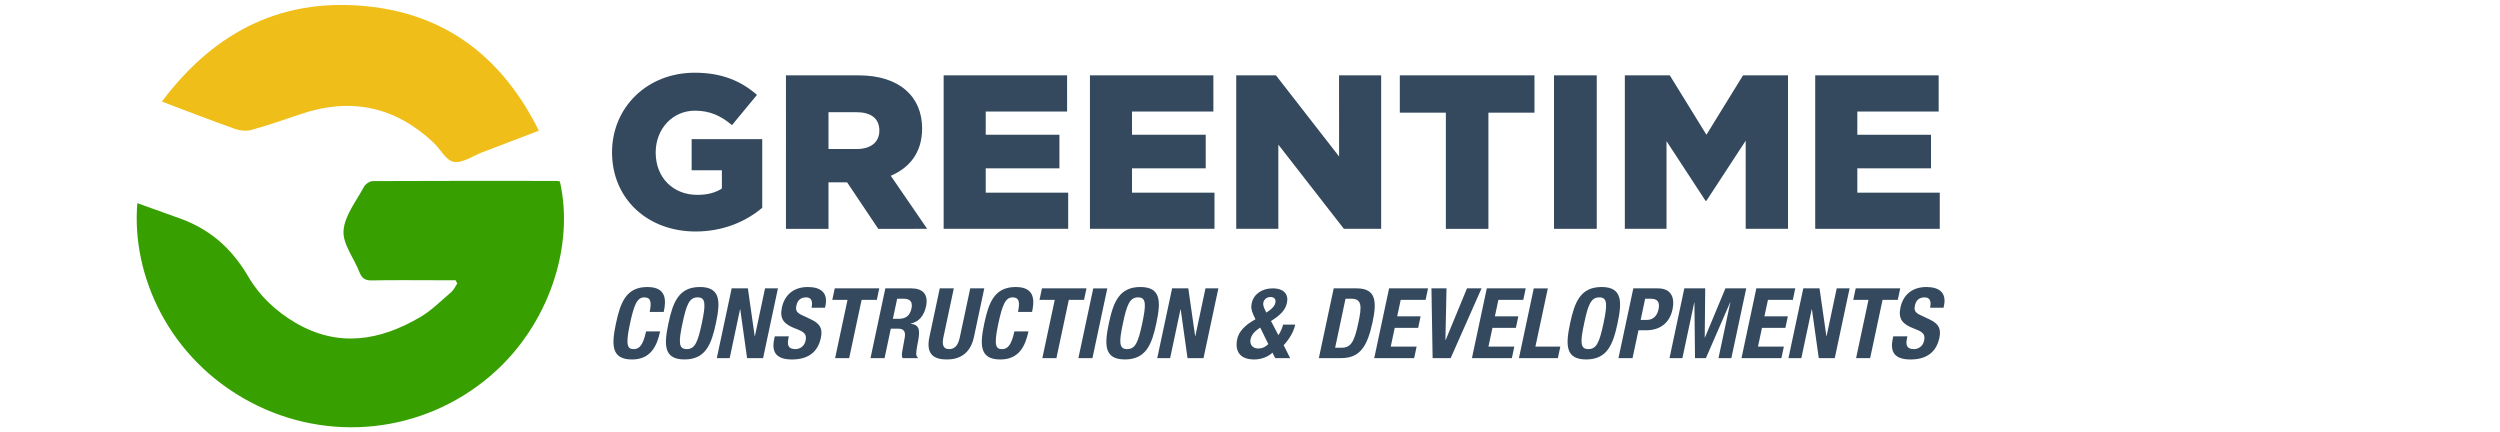 <?xml version="1.0" encoding="utf-8"?>
<!-- Generator: Adobe Illustrator 16.0.0, SVG Export Plug-In . SVG Version: 6.00 Build 0)  -->
<!DOCTYPE svg PUBLIC "-//W3C//DTD SVG 1.1//EN" "http://www.w3.org/Graphics/SVG/1.1/DTD/svg11.dtd">
<svg version="1.1" id="Layer_1" xmlns="http://www.w3.org/2000/svg" xmlns:xlink="http://www.w3.org/1999/xlink" x="0px" y="0px"
	 width="295px" height="51px" viewBox="0 8.5 295 51" enable-background="new 0 8.5 295 51" xml:space="preserve">
<g>
	<path fill="#37A000" d="M20.724,34.095c3.96,1.312,6.585,3.646,8.598,7.083c1.333,2.275,3.251,4.059,5.524,5.396
		c5.049,2.976,9.987,2.14,14.757-0.666c1.337-0.791,2.467-1.936,3.659-2.957c0.299-0.258,0.465-0.662,0.691-1
		c-0.061-0.129-0.123-0.254-0.187-0.383c-0.735,0-1.468,0-2.204,0c-2.56,0-5.122-0.035-7.678,0.021
		c-0.817,0.021-1.196-0.271-1.477-0.991c-0.641-1.648-1.984-3.312-1.87-4.886c0.125-1.774,1.504-3.477,2.412-5.174
		c0.175-0.327,0.689-0.669,1.048-0.671c7.247-0.038,14.494-0.024,21.738-0.02c0.113,0,0.227,0.046,0.332,0.071
		c1.717,7.406-1.145,16.936-8.254,22.978c-7.923,6.735-19.076,7.929-28.29,3.036c-9.599-5.091-14.039-14.97-13.315-23.461"/>
	<path fill="#F0BE18" d="M19.102,20.487c6.377-8.507,14.605-12.464,24.95-11.161c9.083,1.147,15.425,6.322,19.532,14.596
		c-2.32,0.885-4.478,1.712-6.637,2.534c-1.14,0.434-2.358,1.316-3.402,1.145c-0.909-0.149-1.588-1.525-2.422-2.305
		c-4.529-4.239-9.744-5.322-15.612-3.341c-1.93,0.651-3.856,1.325-5.817,1.87c-0.604,0.169-1.368,0.098-1.968-0.116
		C24.913,22.714,22.131,21.63,19.102,20.487z"/>
</g>
<g>
	<g>
		<path fill="#34495E" d="M76.661,45.307c0.254-1.199,0.115-1.717-0.634-1.717c-0.84,0-1.209,0.842-1.703,3.166
			c-0.531,2.486-0.277,2.939,0.437,2.939c0.599,0,1.094-0.311,1.475-2.088h1.659c-0.382,1.777-1.142,3.311-3.316,3.311
			c-2.489,0-2.421-1.773-1.891-4.273s1.221-4.277,3.709-4.277c2.375,0,2.178,1.74,1.924,2.939H76.661z"/>
		<path fill="#34495E" d="M82.588,42.367c2.487,0,2.42,1.775,1.889,4.275c-0.529,2.5-1.221,4.273-3.709,4.273
			c-2.489,0-2.419-1.773-1.89-4.273C79.409,44.145,80.1,42.367,82.588,42.367z M81.033,49.695c0.979,0,1.312-0.842,1.784-3.051
			c0.461-2.201,0.482-3.055-0.494-3.055c-0.979,0-1.325,0.854-1.786,3.055C80.064,48.854,80.054,49.695,81.033,49.695z"/>
		<path fill="#34495E" d="M88.25,42.527l0.805,5.639h0.023l1.197-5.639h1.522l-1.753,8.23h-1.889l-0.807-5.764h-0.022l-1.222,5.764
			h-1.521l1.753-8.23H88.25z"/>
		<path fill="#34495E" d="M93.082,48.188l-0.049,0.24c-0.16,0.771-0.045,1.268,0.831,1.268c0.508,0,1.061-0.324,1.198-1.014
			c0.161-0.748-0.161-1.023-1.176-1.402c-1.36-0.512-1.911-1.117-1.624-2.488c0.347-1.604,1.496-2.424,3.063-2.424
			c1.478,0,2.41,0.641,2.075,2.215l-0.047,0.23h-1.589c0.16-0.771-0.012-1.223-0.646-1.223c-0.747,0-1.048,0.473-1.14,0.959
			c-0.115,0.506-0.034,0.812,0.611,1.117l1.163,0.549c1.13,0.541,1.313,1.18,1.104,2.182c-0.38,1.734-1.6,2.521-3.398,2.521
			c-1.876,0-2.431-0.875-2.106-2.396l0.068-0.336L93.082,48.188L93.082,48.188z"/>
		<path fill="#34495E" d="M103.751,42.527l-0.286,1.361h-1.797l-1.465,6.869h-1.66l1.464-6.869H98.21l0.289-1.361H103.751z"/>
		<path fill="#34495E" d="M104.47,42.527h3.066c1.359,0,2.036,0.717,1.736,2.125c-0.239,1.09-0.828,1.828-1.806,2.027v0.02
			c1.094,0.148,1.14,0.771,0.783,2.512c-0.16,0.863-0.218,1.314,0.057,1.477l-0.011,0.07h-1.798
			c-0.115-0.229-0.079-0.545-0.021-0.863l0.285-1.578c0.116-0.646-0.09-1.035-0.759-1.035h-0.887l-0.737,3.479h-1.66L104.47,42.527z
			 M105.358,46.121h0.691c0.796,0,1.324-0.34,1.508-1.232c0.162-0.76-0.162-1.139-0.908-1.139h-0.784L105.358,46.121z"/>
		<path fill="#34495E" d="M112.551,42.527l-1.222,5.742c-0.17,0.814-0.103,1.426,0.669,1.426s1.096-0.609,1.267-1.426l1.223-5.742
			h1.658l-1.221,5.742c-0.449,2.092-1.842,2.648-3.191,2.648s-2.534-0.451-2.064-2.648l1.223-5.742H112.551z"/>
		<path fill="#34495E" d="M120.124,45.307c0.253-1.199,0.115-1.717-0.633-1.717c-0.84,0-1.208,0.842-1.704,3.166
			c-0.531,2.486-0.278,2.939,0.438,2.939c0.598,0,1.093-0.311,1.473-2.088h1.659c-0.38,1.777-1.139,3.311-3.316,3.311
			c-2.488,0-2.42-1.773-1.891-4.273c0.531-2.5,1.222-4.277,3.71-4.277c2.373,0,2.178,1.74,1.924,2.939H120.124z"/>
		<path fill="#34495E" d="M128.206,42.527l-0.289,1.361h-1.798l-1.461,6.869h-1.66l1.462-6.869h-1.799l0.289-1.361H128.206z"/>
		<path fill="#34495E" d="M127.251,50.758l1.753-8.23h1.657l-1.752,8.23H127.251z"/>
		<path fill="#34495E" d="M134.558,42.367c2.489,0,2.42,1.775,1.89,4.275c-0.528,2.5-1.223,4.273-3.708,4.273
			c-2.488,0-2.42-1.773-1.892-4.273C131.379,44.145,132.07,42.367,134.558,42.367z M133.003,49.695c0.98,0,1.313-0.842,1.784-3.051
			c0.463-2.201,0.484-3.055-0.492-3.055c-0.979,0-1.327,0.854-1.786,3.055C132.034,48.854,132.023,49.695,133.003,49.695z"/>
		<path fill="#34495E" d="M140.219,42.527l0.809,5.639h0.022l1.196-5.639h1.521l-1.751,8.23h-1.889l-0.807-5.764h-0.021
			l-1.222,5.764h-1.522l1.753-8.23H140.219z"/>
		<path fill="#34495E" d="M150.85,48.049c0.252-0.357,0.48-0.912,0.553-1.244h1.431c-0.188,0.887-0.716,1.729-1.36,2.428
			l0.762,1.525h-1.762l-0.324-0.641c-0.52,0.496-1.349,0.801-2.152,0.801c-2.088,0-2.214-1.455-2.015-2.373
			c0.191-0.959,1.001-1.74,2.164-2.373l-0.208-0.43c-0.311-0.678-0.336-1.016-0.23-1.486c0.23-1.068,1.232-1.729,2.463-1.729
			c1.406,0,1.893,0.766,1.686,1.717c-0.174,0.82-0.771,1.453-1.881,2.137L150.85,48.049z M148.704,47.152
			c-0.724,0.48-1.038,0.885-1.14,1.395c-0.115,0.518,0.173,1.078,0.922,1.078c0.449,0,0.828-0.172,1.177-0.52L148.704,47.152z
			 M149.294,45.109l0.138,0.275l0.354-0.248c0.427-0.303,0.647-0.611,0.705-0.902c0.102-0.443-0.148-0.688-0.578-0.688
			c-0.392,0-0.748,0.244-0.84,0.666C149.025,44.432,149.096,44.74,149.294,45.109z"/>
		<path fill="#34495E" d="M157.376,42.527h2.716c2.305,0,2.387,1.58,1.867,4.002c-0.623,2.912-1.521,4.23-3.72,4.23h-2.614
			L157.376,42.527z M157.546,49.533h0.738c1.153,0,1.532-0.727,2.006-2.961c0.401-1.865,0.448-2.822-0.819-2.822h-0.701
			L157.546,49.533z"/>
		<path fill="#34495E" d="M168.507,42.527l-0.286,1.361h-2.937l-0.416,1.936h2.763l-0.285,1.361h-2.767l-0.472,2.213h3.054
			l-0.289,1.359h-4.713l1.754-8.23H168.507z"/>
		<path fill="#34495E" d="M170.689,42.527l-0.129,6.084h0.035l2.51-6.084h1.719l-3.643,8.23h-2.132l-0.138-8.23H170.689z"/>
		<path fill="#34495E" d="M180.034,42.527l-0.285,1.361h-2.94l-0.412,1.936h2.765l-0.285,1.361h-2.769l-0.471,2.213h3.053
			l-0.289,1.359h-4.713l1.754-8.23H180.034z"/>
		<path fill="#34495E" d="M179.234,50.758l1.75-8.23h1.66l-1.465,6.871h2.938l-0.287,1.359H179.234z"/>
		<path fill="#34495E" d="M188.984,42.367c2.486,0,2.418,1.775,1.888,4.275c-0.528,2.5-1.22,4.273-3.708,4.273
			s-2.419-1.773-1.889-4.273C185.805,44.145,186.496,42.367,188.984,42.367z M187.428,49.695c0.98,0,1.313-0.842,1.787-3.051
			c0.46-2.201,0.484-3.055-0.494-3.055s-1.328,0.854-1.787,3.055C186.459,48.854,186.448,49.695,187.428,49.695z"/>
		<path fill="#34495E" d="M192.732,42.527h2.899c1.687,0,1.995,1.234,1.729,2.467c-0.354,1.707-1.566,2.479-3.133,2.479h-0.888
			l-0.7,3.287h-1.66L192.732,42.527z M193.598,46.25h0.737c0.654,0,1.183-0.393,1.37-1.23c0.171-0.809-0.059-1.27-0.887-1.27h-0.692
			L193.598,46.25z"/>
		<path fill="#34495E" d="M198.75,42.527h2.466l-0.057,5.811h0.021l2.42-5.811h2.455l-1.754,8.23h-1.519l1.396-6.568h-0.025
			l-2.855,6.568h-1.288l-0.069-6.568h-0.021l-1.396,6.568h-1.521L198.75,42.527z"/>
		<path fill="#34495E" d="M211.842,42.527l-0.287,1.361h-2.937l-0.415,1.936h2.766l-0.289,1.361h-2.766l-0.473,2.213h3.055
			l-0.289,1.359h-4.71l1.751-8.23H211.842z"/>
		<path fill="#34495E" d="M214.704,42.527l0.808,5.639h0.024l1.196-5.639h1.52l-1.75,8.23h-1.889l-0.807-5.764h-0.024l-1.224,5.764
			h-1.52l1.75-8.23H214.704z"/>
		<path fill="#34495E" d="M224.227,42.527l-0.289,1.361h-1.797l-1.463,6.869h-1.66l1.463-6.869h-1.797l0.289-1.361H224.227z"/>
		<path fill="#34495E" d="M225.07,48.188l-0.047,0.24c-0.162,0.771-0.047,1.268,0.828,1.268c0.506,0,1.062-0.324,1.197-1.014
			c0.162-0.748-0.158-1.023-1.173-1.402c-1.358-0.512-1.913-1.117-1.624-2.488c0.344-1.604,1.497-2.424,3.062-2.424
			c1.477,0,2.41,0.641,2.074,2.215l-0.049,0.23h-1.589c0.16-0.771-0.011-1.223-0.646-1.223c-0.748,0-1.045,0.473-1.141,0.959
			c-0.113,0.506-0.031,0.812,0.611,1.117l1.164,0.549c1.129,0.541,1.312,1.18,1.104,2.182c-0.38,1.734-1.6,2.521-3.396,2.521
			c-1.876,0-2.431-0.875-2.108-2.396l0.068-0.336L225.07,48.188L225.07,48.188z"/>
	</g>
	<g>
		<path fill="#34495E" d="M82.076,35.816c-5.639,0-9.856-3.831-9.856-9.343c0-5.301,4.141-9.392,9.756-9.392
			c3.182,0,5.434,0.955,7.348,2.615l-2.949,3.57c-1.294-1.087-2.587-1.706-4.374-1.706c-2.614,0-4.63,2.119-4.63,4.94
			c0,2.951,2.044,4.994,4.913,4.994c1.218,0,2.15-0.259,2.899-0.749v-2.15h-3.57V24.92h8.331v8.1
			C88.029,34.627,85.363,35.816,82.076,35.816z"/>
		<path fill="#34495E" d="M103.635,35.504l-3.674-5.486h-2.199v5.486h-5.02V17.391h8.565c4.891,0,7.503,2.562,7.503,6.262
			c0,2.898-1.524,4.658-3.699,5.588l4.294,6.261L103.635,35.504L103.635,35.504z M101.049,21.738h-3.287v4.347h3.311
			c1.71,0,2.692-0.826,2.692-2.172C103.765,22.437,102.73,21.738,101.049,21.738z"/>
		<path fill="#34495E" d="M125.918,21.661h-9.602v2.741h8.696v3.961h-8.696v2.871h9.73v4.268h-14.695V17.391h14.566L125.918,21.661
			L125.918,21.661z"/>
		<path fill="#34495E" d="M143.18,21.661h-9.602v2.741h8.696v3.961h-8.696v2.871h9.731v4.268h-14.696V17.391h14.566L143.18,21.661
			L143.18,21.661z"/>
		<path fill="#34495E" d="M158.008,17.391h4.969v18.111h-4.397l-7.736-9.936v9.936h-4.969V17.391h4.687l7.449,9.574L158.008,17.391
			L158.008,17.391z"/>
		<path fill="#34495E" d="M175.633,35.504h-5.021V21.791h-5.434v-4.399h15.889v4.399h-5.435L175.633,35.504L175.633,35.504z"/>
		<path fill="#34495E" d="M188.417,17.391v18.111h-5.044V17.391H188.417z"/>
		<path fill="#34495E" d="M201.357,32.194h-0.104l-4.604-7.041v10.349h-4.918V17.391h5.305l4.322,7.011l4.318-7.011h5.307v18.111
			h-4.992v-10.4L201.357,32.194z"/>
		<path fill="#34495E" d="M228.762,21.661h-9.598v2.741h8.695v3.961h-8.695v2.871h9.727v4.268h-14.695V17.391h14.566V21.661
			L228.762,21.661z"/>
	</g>
</g>
</svg>
